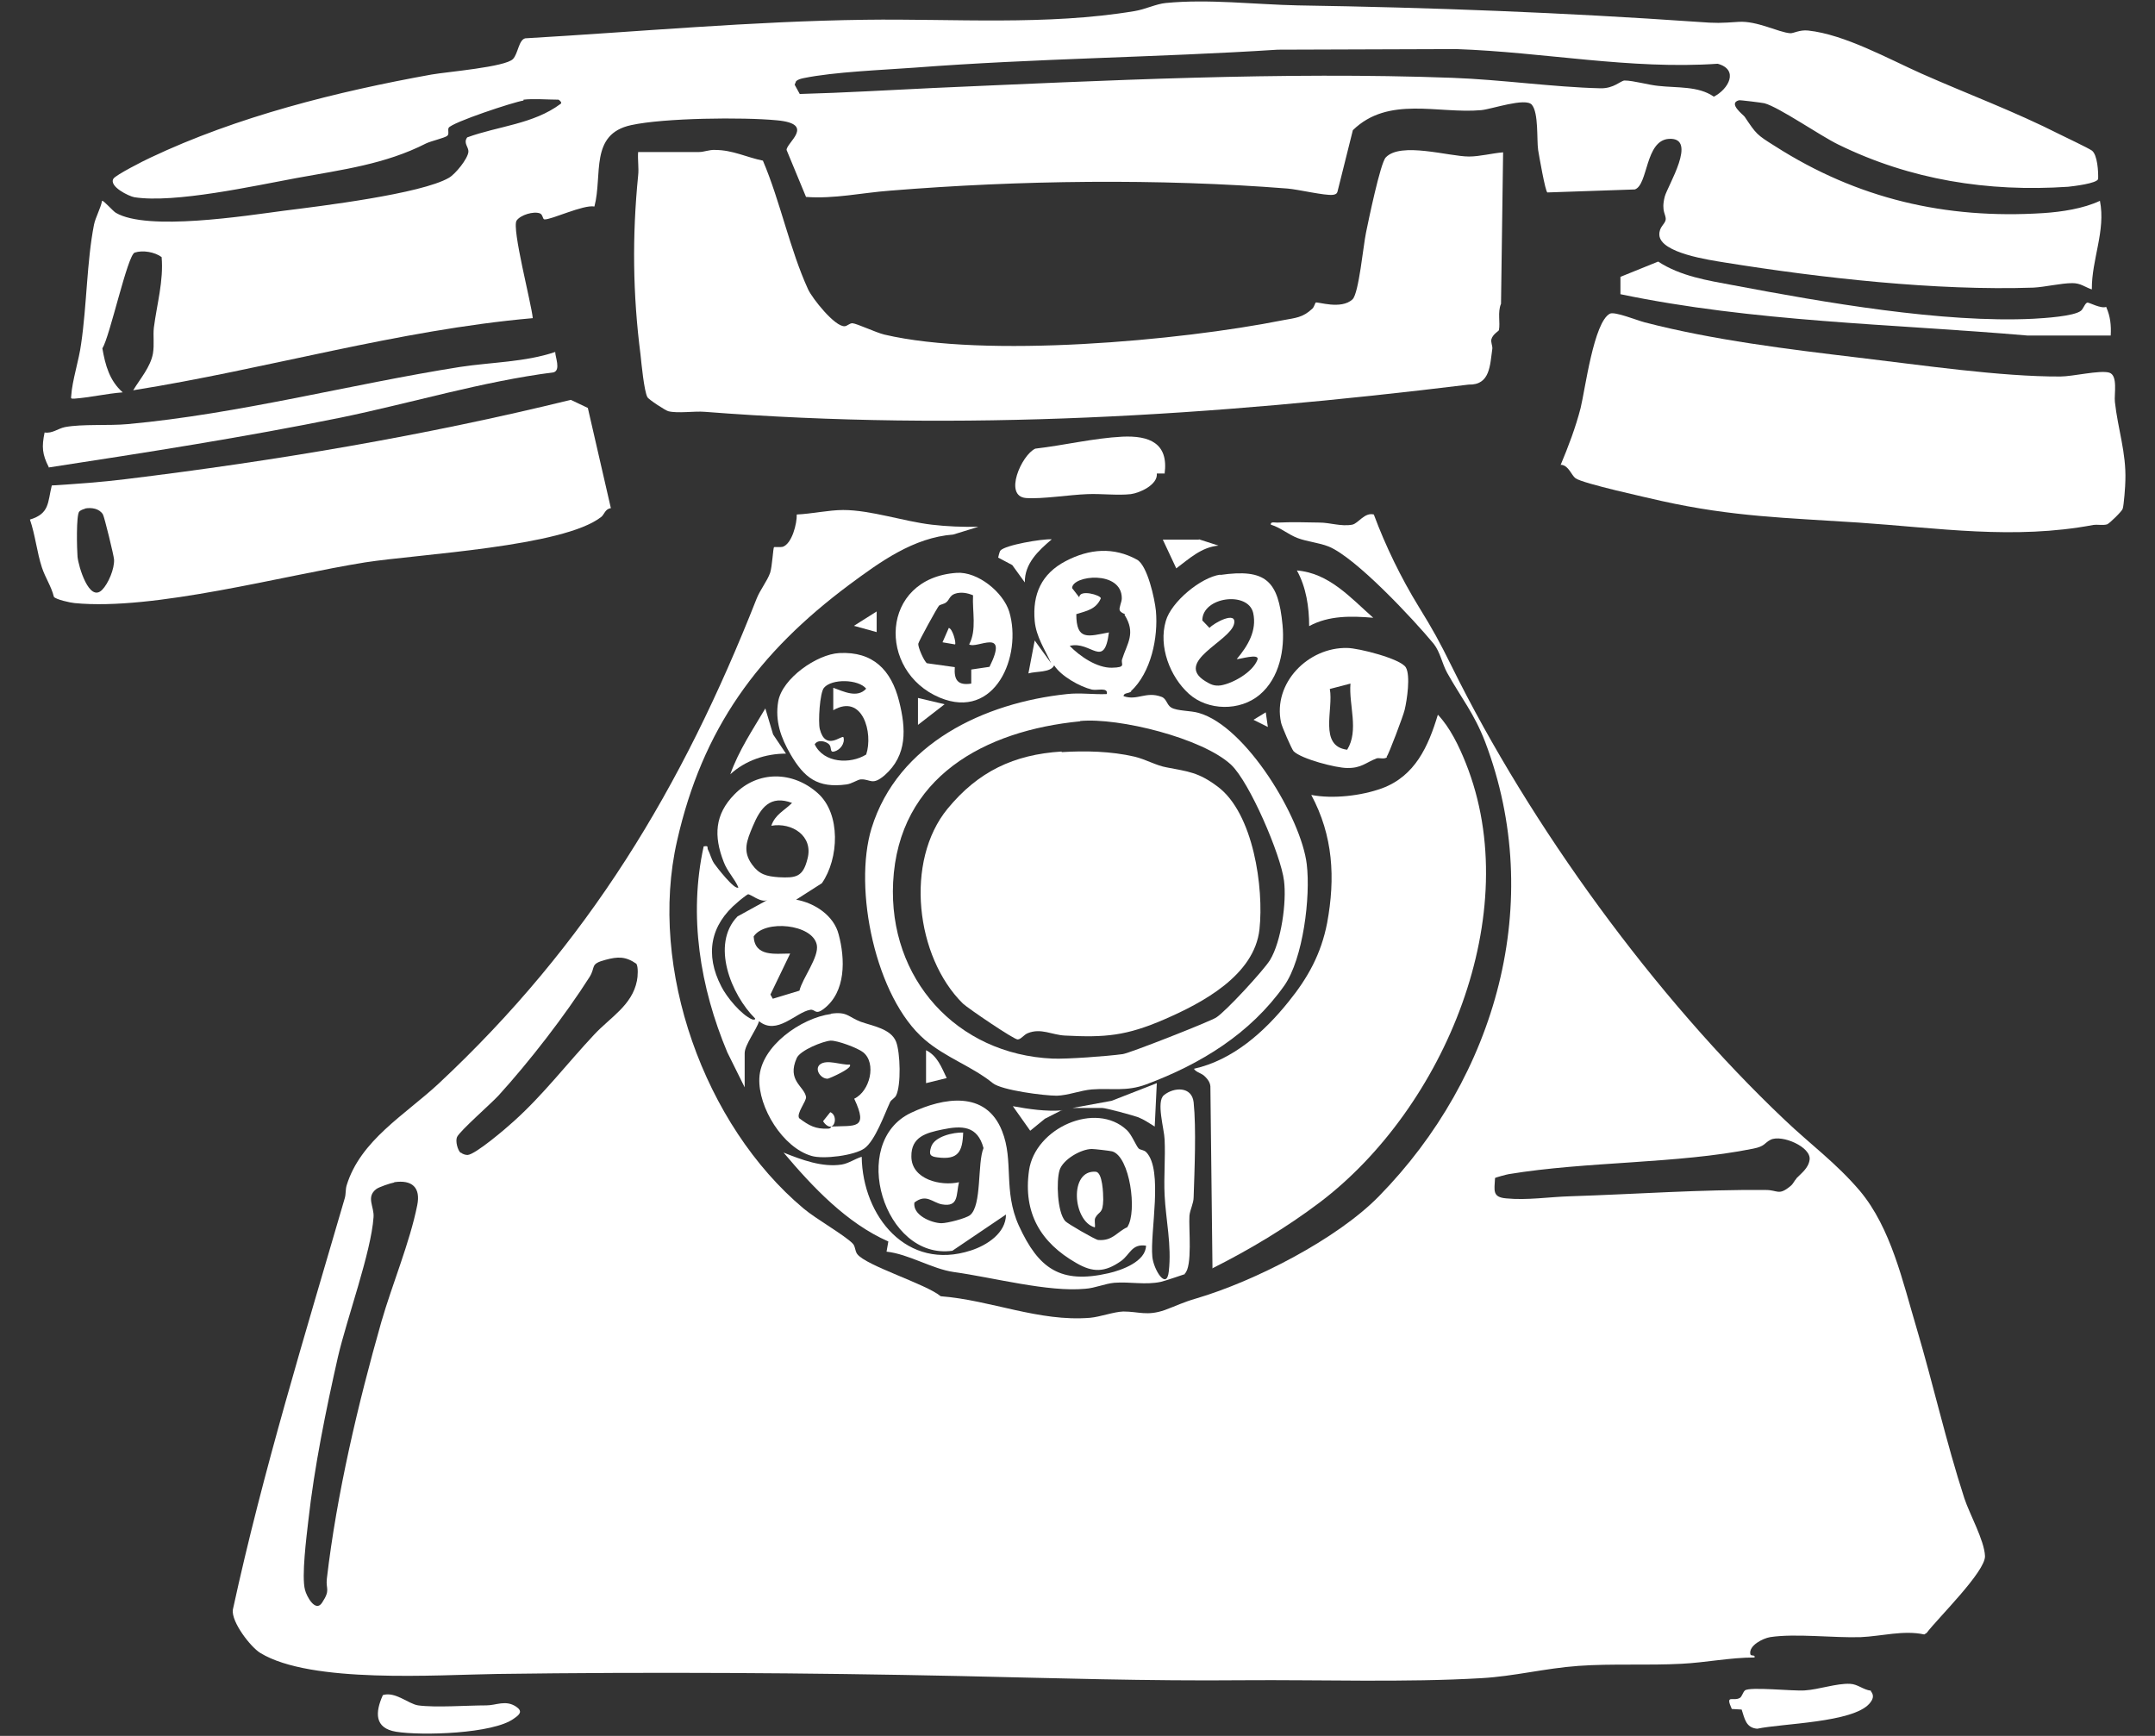<?xml version="1.0" encoding="UTF-8"?>
<svg id="_レイヤー_2" data-name="レイヤー_2" xmlns="http://www.w3.org/2000/svg" viewBox="0 0 72 58">
  <rect x="0" y="0" width="72" height="58" fill="#333333" stroke="none"/>
  <defs>
    <style>
      .cls-1 {
        fill: none;
      }

      .cls-2 {
        fill: #fff;
      }
    </style>
  </defs>
  <g id="_レイヤー_1-2" data-name="レイヤー_1">
    <g id="icon_x5F_title_x5F_02">
      <g>
        <path class="cls-2" d="M32.66,17.61l-.81.25c-1.33.1-2.44.91-3.48,1.68-3.04,2.27-4.9,4.8-5.75,8.56-.97,4.25.91,9.5,4.23,12.28.4.34,1.37.89,1.64,1.17.09.09.07.24.15.35.29.39,2.3,1,2.79,1.41,1.68.13,3.28.86,4.99.72.34-.03.79-.2,1.11-.21.52,0,.79.16,1.39-.05.41-.15.58-.25,1.06-.39,1.93-.57,4.68-1.97,6.09-3.41,3.92-4,5.58-9.83,3.55-15.18-.37-.96-.8-1.47-1.27-2.31-.17-.31-.23-.69-.45-.97-.67-.81-2.6-2.88-3.51-3.25-.33-.13-.71-.16-1.03-.28s-.57-.35-.9-.45c-.02-.12.16-.06.24-.07.45-.02.93-.01,1.38,0,.36,0,.73.14,1.1.07.2-.04.41-.42.72-.34.39,1.05.91,2.12,1.5,3.08.48.78.69,1.16,1.1,1.99,2.64,5.35,6.8,11.06,11.13,15.16.85.81,1.72,1.44,2.51,2.37,1.04,1.24,1.43,3.03,1.89,4.57.56,1.89.99,3.82,1.6,5.7.17.52.67,1.41.69,1.93s-1.59,2.09-1.95,2.57l-.08.05c-.69-.15-1.43.06-2.12.09-.9.03-2.19-.13-3.03,0-.24.04-.72.28-.66.57.02.08.17,0,.14.11-.82,0-1.63.17-2.44.21-1.12.06-2.32-.01-3.44.07s-2.16.35-3.24.41c-2.53.15-5.42.05-7.98.07-3.15.03-6.28-.07-9.43-.14-5.15-.11-10.33-.14-15.48-.07-2.03.03-6.22.33-7.91-.7-.32-.19-.98-1.04-.92-1.45,1.01-4.65,2.41-9.18,3.74-13.75.04-.14.02-.28.06-.42.46-1.51,1.95-2.36,3.07-3.4,5-4.67,8.14-9.88,10.63-16.21.12-.3.35-.58.45-.86.07-.21.1-.83.13-.86.01-.01.21.01.29-.01.31-.1.48-.78.47-1.08.49-.02,1.07-.15,1.55-.15.92,0,2.02.38,2.96.49.51.06,1.03.08,1.55.07ZM15.4,38.51c.05.05.15.08.22.08.26-.01,1.3-.9,1.55-1.13.98-.88,1.78-1.93,2.68-2.89.54-.58,1.27-.98,1.43-1.8.03-.13.05-.47-.02-.57-.36-.25-.62-.24-1.03-.13-.53.14-.32.23-.53.57-.82,1.29-2.02,2.84-3.05,3.97-.25.27-1.28,1.17-1.38,1.38-.06.14.02.44.12.53ZM60.01,39.38c.16-.17.41-.34.45-.63.06-.43-.93-.85-1.3-.67-.22.11-.18.22-.59.3-2.53.51-5.56.42-8.16.85-.07.01-.44.11-.46.13-.02.41-.1.64.37.68.7.07,1.44-.05,2.14-.07,2.19-.07,4.35-.23,6.54-.21.4,0,.42.2.82-.13.1-.08.12-.17.2-.25ZM13.17,39.51c-.12.02-.51.15-.6.22-.35.27-.06.59-.09.94-.08,1.17-.89,3.38-1.19,4.67-.4,1.77-.79,3.68-.99,5.48-.06.53-.23,1.85-.11,2.3.05.21.35.77.57.43.29-.44.12-.44.16-.8.33-2.83,1.04-5.84,1.82-8.58.36-1.25.95-2.65,1.2-3.9.12-.59-.17-.86-.77-.77Z"/>
        <path class="cls-2" d="M17.49,3.36c-.31.04-2.39.73-2.5.91-.04.08.03.21-.05.27-.09.07-.53.17-.7.25-1.37.7-2.81.88-4.34,1.16-1.41.26-4.07.85-5.41.64-.18-.03-.86-.36-.7-.62.07-.12,1.03-.61,1.23-.7,2.91-1.38,6.24-2.21,9.4-2.78.51-.09,2.47-.25,2.72-.52.17-.18.19-.64.41-.69,3.79-.22,7.56-.57,11.36-.62,2.94-.04,6.07.2,9-.29.36-.06.72-.24,1.04-.27,1.43-.14,2.98.05,4.41.08,4.47.07,8.89.24,13.35.55.65.05.77.04,1.38,0s1.33.35,1.72.38c.11.01.31-.12.6-.09,1.22.13,2.69.95,3.79,1.44,1.58.7,3.08,1.25,4.64,2.04.22.11.92.44,1.05.53.19.14.22.72.21.95-.04.15-.82.24-1,.26-2.69.18-5.27-.23-7.68-1.41-.6-.29-1.98-1.25-2.47-1.38-.09-.02-.81-.11-.85-.1-.38.1.15.49.19.55.39.58.4.6,1.01.98,2.75,1.76,5.7,2.45,8.97,2.24.61-.04,1.34-.15,1.89-.41.2,1-.28,1.96-.27,2.96-.24-.08-.37-.21-.65-.21-.38,0-.91.13-1.3.15-3.25.11-7.09-.32-10.32-.84-.48-.08-2.15-.31-2.18-.92-.01-.27.18-.35.21-.5.03-.18-.16-.27-.03-.78.09-.35,1.12-1.99.14-1.93-.8.05-.69,1.54-1.14,1.69l-2.92.1c-.07-.02-.28-1.24-.31-1.42-.05-.35.02-1.24-.21-1.51-.21-.25-1.35.15-1.69.18-1.44.13-3.1-.49-4.29.67l-.51,2.04c-.02.09-.08.11-.16.12-.27.03-1.15-.18-1.51-.21-4.31-.34-8.97-.28-13.28.07-.94.07-1.86.28-2.81.21l-.65-1.57c0-.25.98-.87-.32-.99-1.14-.11-3.77-.08-4.87.16-1.4.3-.95,1.66-1.23,2.72-.37-.07-1.45.45-1.67.43-.06,0-.05-.16-.15-.2-.21-.08-.65.05-.78.24-.17.25.5,2.79.54,3.26-4.52.4-8.88,1.7-13.35,2.41.23-.38.58-.78.66-1.23.05-.31,0-.58.03-.86.1-.78.33-1.57.26-2.36-.23-.17-.63-.24-.9-.15-.24.08-.83,2.81-1.08,3.2.1.57.24,1.08.68,1.47-.54.04-1.08.17-1.62.21-.12,0-.11,0-.1-.1.03-.5.26-1.19.33-1.73.19-1.28.19-2.76.43-3.98.05-.25.22-.54.27-.8.04-.03.37.35.46.4,1.05.62,4.33.1,5.62-.07,1.2-.15,4.58-.56,5.51-1.1.21-.12.63-.63.65-.87.01-.16-.18-.29-.04-.48,1.04-.38,2.21-.44,3.12-1.12.07-.04-.06-.14-.07-.14-.36,0-.83-.04-1.17,0ZM42.69,1.66c-4.04.26-8.09.29-12.13.6-1.09.08-2.68.14-3.71.35-.09.02-.18.04-.25.1l-.05.12.17.31c1.49-.04,2.97-.13,4.46-.2,5.7-.25,11.65-.55,17.34-.34,1.65.06,3.35.31,4.95.35.46.01.68-.26.81-.26.29,0,.8.15,1.13.18.62.07,1.34,0,1.85.36.49-.25.85-.9.13-1.1-2.92.2-5.82-.39-8.73-.49l-5.97.02Z"/>
        <path class="cls-2" d="M25.49,5.37c.58,1.36.9,2.97,1.51,4.3.14.3.89,1.25,1.22,1.23.08,0,.16-.1.26-.1.15.01.78.31,1.07.38,3.37.79,9.85.21,13.31-.48.42-.08.66-.08.99-.39.06-.06.09-.19.11-.2.05-.04.85.25,1.23-.11.21-.2.36-1.81.45-2.23.08-.39.48-2.33.66-2.51.5-.53,2.11-.03,2.78-.03.36,0,.77-.11,1.14-.14l-.07,5.06c-.12.28-.02.63-.07.88,0,.03-.2.13-.25.3-.03.1.04.22.03.32-.08.55-.07,1.22-.79,1.2-8.58,1.05-16.9,1.58-25.52.91-.36-.03-.9.06-1.22-.02-.09-.02-.66-.39-.7-.47-.11-.2-.2-1.13-.23-1.42-.26-2.02-.28-3.97-.08-5.98.03-.26-.02-.53,0-.79.68,0,1.36,0,2.03,0,.18,0,.34-.08.54-.07.59,0,1.06.25,1.61.36Z"/>
        <path class="cls-2" d="M52.14,15.54c.26-.62.5-1.25.67-1.91.15-.61.44-2.88.98-3.15.16-.08.92.23,1.16.29,2.27.59,4.8.9,7.15,1.18,2.04.24,4.74.64,6.74.63.41,0,1.31-.22,1.63-.13.3.09.16.73.19.98.1.91.38,1.69.35,2.62,0,.17-.05.84-.09.95-.02.08-.44.49-.52.52-.14.04-.31,0-.46.02-2.66.5-5.18.1-7.85-.08-2.41-.16-4.18-.19-6.57-.72-.47-.11-2.63-.58-2.88-.76-.14-.1-.23-.43-.48-.45Z"/>
        <path class="cls-2" d="M40.51,42.39l-.07-6.09c-.01-.13-.08-.23-.17-.32-.13-.14-.3-.14-.38-.27,1.3-.29,2.35-1.23,3.16-2.24.65-.8,1.09-1.6,1.29-2.63.28-1.51.2-2.92-.53-4.28.72.14,1.67.03,2.36-.22,1.11-.41,1.55-1.4,1.87-2.46.41.43.71,1.06.93,1.61,2.02,5.04-.72,11.53-4.87,14.68-1.11.84-2.36,1.59-3.6,2.21Z"/>
        <path class="cls-2" d="M19.64,13.63l.77,3.35c-.19.02-.22.21-.32.29-1.27,1-6.08,1.24-7.89,1.52-2.75.44-7.06,1.62-9.71,1.36-.13-.01-.63-.12-.69-.21-.09-.36-.28-.62-.4-.98-.17-.52-.22-1.08-.4-1.6.66-.2.59-.57.73-1.14.82-.05,1.65-.11,2.46-.21,5-.61,9.99-1.45,14.88-2.65l.57.27ZM2.84,17c-.06.01-.15.05-.19.09-.11.11-.08,1.27-.06,1.51.03.32.39,1.54.82,1.11.21-.21.42-.71.4-1.02-.01-.14-.32-1.41-.37-1.5-.12-.2-.38-.24-.6-.2Z"/>
        <path class="cls-2" d="M37.8,23.1c-.09.08-.26.04-.26.16.46.16.74-.17,1.26.02.18.06.18.27.33.36.2.12.65.1.92.18,1.59.45,3.43,3.52,3.61,5.06.13,1.08-.12,3.15-.75,4.05-1.14,1.61-2.79,2.62-4.61,3.3-.67.25-1.16.12-1.82.17-.37.03-.8.2-1.17.21-.42,0-1.84-.18-2.14-.42-.69-.56-1.57-.85-2.27-1.45-1.65-1.41-2.4-5.05-1.78-7.07.88-2.84,3.77-4.19,6.53-4.48.43-.05.9.02,1.33,0,.05-.24-.32-.11-.5-.15-.41-.1-1.03-.45-1.26-.81-.12.25-.59.19-.86.27l.21-1.1.55.76c-.21-.46-.5-.88-.55-1.41-.08-.9.23-1.58,1.03-2s1.61-.48,2.39-.05c.35.2.59,1.31.63,1.71.08.89-.16,2.06-.84,2.69ZM37.59,20.52s-.15-.05-.18-.13c-.03-.09.07-.27.07-.4,0-.95-1.66-.77-1.66-.34l.24.31c0-.28.71-.08.72.03-.16.37-.47.42-.82.53,0,.9.4.74,1.09.61-.16,1.25-.6.27-1.31.45.34.35.91.74,1.41.73s.29-.12.34-.28c.17-.54.47-.87.08-1.49ZM36.09,24.1c-3.18.31-6.07,1.85-6.25,5.38-.16,3.22,2.12,5.75,5.33,5.89.48.02,1.83-.08,2.34-.15.23-.03,2.87-1.07,3.12-1.22.32-.2,1.59-1.58,1.8-1.92.38-.62.56-1.94.47-2.65-.1-.85-1.15-3.3-1.77-3.88-.96-.89-3.75-1.58-5.04-1.46Z"/>
        <path class="cls-2" d="M39.59,42.57s-.7.24-.81.26c-.51.11-1.03-.01-1.55.03-.32.03-.65.18-.97.2-1.24.12-3.09-.38-4.4-.56-.71-.1-1.5-.6-2.24-.68l.06-.34c-1.39-.61-2.53-1.82-3.5-2.97.6.24,1.29.5,1.94.4.24-.04.44-.19.67-.26.03,1.99,1.51,3.83,3.65,3.13.53-.17,1.17-.58,1.17-1.2l-1.79,1.21c-2.28.32-3.48-3.62-1.38-4.61,1.08-.51,2.5-.76,3.04.61.4,1,.03,1.99.56,3.16.66,1.44,1.39,1.96,3,1.59.44-.1,1.24-.39,1.25-.92-.48-.07-.53.29-.83.51-.55.39-.95.39-1.5.07-1.19-.68-1.78-1.67-1.58-3.09s2.23-2.33,3.27-1.35c.16.15.3.51.39.61.06.06.17.04.26.13.57.6.12,2.65.2,3.49.04.43.48,1.14.55.49.1-.87-.1-1.73-.14-2.55-.03-.62.03-1.24,0-1.86-.01-.34-.29-1.27-.02-1.48.33-.27.93-.3.99.24.09.87.03,2.27,0,3.17,0,.21-.12.41-.14.62-.03.42.11,1.7-.16,1.94ZM32.04,39.5c-.1.42,0,.84-.57.74-.32-.06-.52-.37-.92-.06-.06.42.56.68.9.69.2,0,.82-.16.96-.27.4-.32.24-1.74.45-2.24-.2-.75-.72-.76-1.38-.62-.53.11-1.04.24-1.03.9,0,.77.99,1,1.59.86ZM37.67,40.99c.33-.51.08-2.35-.51-2.52-.07-.02-.59-.08-.68-.08-.36,0-.97.35-1.08.71s-.08,1.39.19,1.7c.07.08,1,.62,1.1.63.49.04.62-.27.98-.43Z"/>
        <path class="cls-2" d="M24.88,36.33l-.58-1.17c-.91-2.17-1.3-4.56-.79-6.88.18-.03.11.03.14.1.08.15.11.32.21.47.06.09.7.92.81.8-.13-.3-.37-.53-.49-.85-.34-.87-.3-1.59.36-2.26.78-.8,1.95-.78,2.78-.04.78.69.71,2.19.14,3.01l-.86.55c.62.11,1.26.53,1.42,1.16.22.82.25,1.92-.5,2.49-.29.22-.28,0-.45.03-.48.08-1.11.87-1.71.38-.08.28-.48.79-.48,1.07v1.14ZM26.47,26.83c-.74-.28-1.06.16-1.32.78-.2.48-.35.83-.02,1.28.24.33.48.39.89.42.58.03.81-.01.96-.62.2-.76-.52-1.22-1.21-1.1.13-.38.43-.5.69-.76ZM25.64,30.07c-.21.11-.56-.2-.65-.19-.02,0-.29.21-.34.26-.93.77-1.1,1.76-.55,2.82.18.36.67.95,1.03,1.1.03.01.11.02.1-.03-.8-.79-1.49-2.48-.59-3.41l1-.55ZM26.4,31.86l-.66,1.37.08.14.89-.27c.1-.42.66-1.12.58-1.53-.14-.7-1.74-.85-2.11-.28.04.69.72.57,1.23.57Z"/>
        <path class="cls-2" d="M1.63,15.61c-.22-.43-.24-.68-.14-1.16.26.04.44-.13.68-.18.59-.11,1.46-.04,2.1-.1,3.72-.34,7.43-1.33,11.1-1.91,1.05-.16,2.18-.16,3.18-.5,0,.17.19.6-.05.68-2.41.31-4.73,1.02-7.1,1.51-3.24.66-6.52,1.17-9.78,1.67Z"/>
        <path class="cls-2" d="M46.34,25.3c-.09.08-.27.01-.35.04-.36.14-.51.33-.98.32-.37,0-1.53-.3-1.79-.56-.06-.06-.4-.84-.42-.96-.28-1.32.91-2.52,2.21-2.49.37,0,1.79.36,1.96.65.16.27.04,1.09-.04,1.42-.04.18-.54,1.51-.6,1.56ZM45.12,22.84l-.69.18c.13.68-.38,1.91.58,2.03.4-.65.05-1.49.11-2.21Z"/>
        <path class="cls-2" d="M70.37,10.26c.14.31.17.62.15.95h-2.79c-4.53-.39-9.13-.45-13.59-1.38v-.58s1.26-.51,1.26-.51c.75.49,1.65.63,2.51.79,3.01.57,7,1.27,10.03,1.12.35-.02,1.36-.08,1.59-.27.08-.07.13-.25.21-.27.06-.01.46.22.64.14Z"/>
        <path class="cls-2" d="M28.04,21.82c1.13-.06,1.74.57,2,1.61.23.91.28,1.8-.48,2.47-.42.36-.47.13-.79.14-.11,0-.31.15-.49.17-.96.13-1.41-.22-1.87-1.01-.32-.55-.52-1.11-.41-1.76.13-.77,1.29-1.58,2.04-1.62ZM27.84,22.98c.34.12.8.36,1.1.03-.26-.32-1.15-.34-1.41-.03-.14.16-.2,1.14-.14,1.38.19.74.72.2.79.27.06.21-.11.43-.31.48-.16.04-.07-.14-.17-.24-.11-.11-.38-.17-.48,0,.3.63,1.19.67,1.72.34.24-.72-.12-2.05-1.1-1.48v-.76Z"/>
        <path class="cls-2" d="M27.76,33.87c.55-.08.58.11,1,.27.39.14,1.01.23,1.18.67.14.36.17,1.45,0,1.79-.04.09-.16.14-.2.22-.19.41-.5,1.29-.86,1.55-.34.24-1.38.37-1.77.25-.96-.28-1.78-1.62-1.74-2.59.04-1.08,1.41-2.02,2.39-2.15ZM27.77,37.64c.79-.04,1.26.11.77-.93.53-.25.75-1.19.3-1.55-.19-.15-.87-.4-1.09-.39-.26.02-1.01.32-1.13.58-.34.76.25.94.31,1.3.02.14-.33.55-.23.71.33.25.55.37.97.35.09,0,.1-.07.1-.07-.1.03-.23-.1-.27-.18l.24-.3c.21.08.19.43.03.48Z"/>
        <path class="cls-2" d="M40.77,19.21c1.53-.22,1.94.2,2.08,1.67.08.82-.1,1.77-.76,2.33s-1.74.54-2.37-.03-1.02-1.58-.77-2.43c.18-.64,1.17-1.46,1.82-1.55ZM41.33,22.01c.36-.43.67-.94.54-1.53-.17-.74-1.7-.54-1.7.25l.24.25c.15-.17.93-.59.82-.13-.14.58-2.01,1.26-.96,1.91.18.11.3.17.52.14.41-.07,1.06-.44,1.22-.85.1-.25-.65,0-.69-.03Z"/>
        <path class="cls-2" d="M31.96,19.14c.71-.05,1.56.65,1.76,1.3.44,1.47-.47,3.64-2.32,2.87-2.1-.88-2-3.99.56-4.17ZM32.51,19.89c-.19-.08-.41-.12-.61-.05-.17.06-.18.2-.28.28-.08.07-.2.07-.25.12s-.68,1.19-.69,1.27c-.01.12.19.58.29.65l.93.13c-.03.43.1.62.55.55v-.47s.61-.09.61-.09c.67-1.35-.44-.58-.68-.75.26-.48.1-1.11.13-1.64Z"/>
        <path class="cls-2" d="M38.92,15.82h-.27c.04.37-.56.65-.87.69-.44.05-.99-.02-1.45,0-.58.02-1.52.17-2.05.13-.76-.06-.15-1.44.31-1.65.96-.11,1.94-.35,2.91-.4.89-.04,1.55.21,1.41,1.24Z"/>
        <path class="cls-2" d="M62.51,56.51c.12.15.06.28-.05.41-.56.64-2.9.66-3.75.84-.38-.03-.42-.34-.52-.64l-.33-.02c-.23-.51.05-.24.27-.37.07-.04.1-.19.17-.25.17-.13,1.62.03,2,0,.47-.03,1.06-.24,1.51-.22.26.01.44.2.7.23Z"/>
        <path class="cls-2" d="M12.78,56.64c.42-.14.86.29,1.19.34.58.08,1.64,0,2.28,0,.33,0,.64-.19.99.04.24.16.12.27-.07.4-.68.51-3.09.58-3.94.44-.72-.12-.7-.64-.44-1.22Z"/>
        <path class="cls-2" d="M45.87,20.64c-.72-.06-1.47-.08-2.13.28,0-.64-.1-1.3-.41-1.86,1.08.09,1.79.91,2.55,1.58Z"/>
        <path class="cls-2" d="M35.83,37.02l1.31-.24,1.51-.59-.07,1.45c-.18-.11-.35-.23-.55-.31-.16-.06-1.08-.31-1.2-.31h-1Z"/>
        <path class="cls-2" d="M26.26,25.18c-.68,0-1.36.23-1.86.69.28-.79.75-1.49,1.17-2.2l.26.87.43.64Z"/>
        <path class="cls-2" d="M35.14,18.02c-.45.38-.91.81-.9,1.44l-.42-.58-.47-.25s.04-.19.07-.23c.15-.19,1.41-.4,1.71-.38Z"/>
        <path class="cls-2" d="M40.06,18.02l.65.21c-.57.05-.98.44-1.41.76l-.45-.96h1.2Z"/>
        <path class="cls-2" d="M35.48,37.09l-.57.29-.49.4-.58-.82c.55.1,1.09.18,1.65.14Z"/>
        <path class="cls-2" d="M30.94,35.09c.38.19.51.56.69.93l-.69.17v-1.1Z"/>
        <polygon class="cls-2" points="31.56 23.53 30.67 24.22 30.67 23.32 31.56 23.53"/>
        <polygon class="cls-2" points="29.29 21.12 28.53 20.91 29.29 20.43 29.29 21.12"/>
        <polygon class="cls-2" points="42.36 24.29 41.88 24.05 42.29 23.8 42.36 24.29"/>
        <path class="cls-2" d="M35.47,25.13c.79-.05,1.65-.03,2.43.15.38.09.73.3,1.08.36.72.14,1.06.16,1.7.64,1.2.89,1.55,3.39,1.4,4.77-.17,1.54-1.91,2.46-3.18,3.01s-1.97.61-3.32.54c-.43-.02-.8-.26-1.24-.08-.13.05-.23.21-.34.21-.13,0-1.66-1.04-1.83-1.2-1.58-1.56-1.95-4.76-.51-6.51,1.02-1.24,2.21-1.81,3.81-1.91Z"/>
        <path class="cls-2" d="M36.6,40.68c-.05.09,0,.23-.02.33-.74-.2-.87-1.93.03-1.86.23.02.25.74.25.93-.01.49-.13.37-.26.6Z"/>
        <path class="cls-2" d="M32.18,37.84c-.02.65-.17.92-.86.83-.25-.03-.29-.1-.21-.35.11-.35.74-.49,1.07-.48Z"/>
        <path class="cls-2" d="M28.39,35.57c.13.11-.67.46-.73.47-.22.02-.46-.3-.27-.47.23-.19.71.02,1,0Z"/>
        <path class="cls-2" d="M31.9,21.53l-.41-.07.21-.48c.13.03.25.5.21.55Z"/>
      </g>
      <rect class="cls-1" width="72" height="58"/>
    </g>
  </g>
</svg>